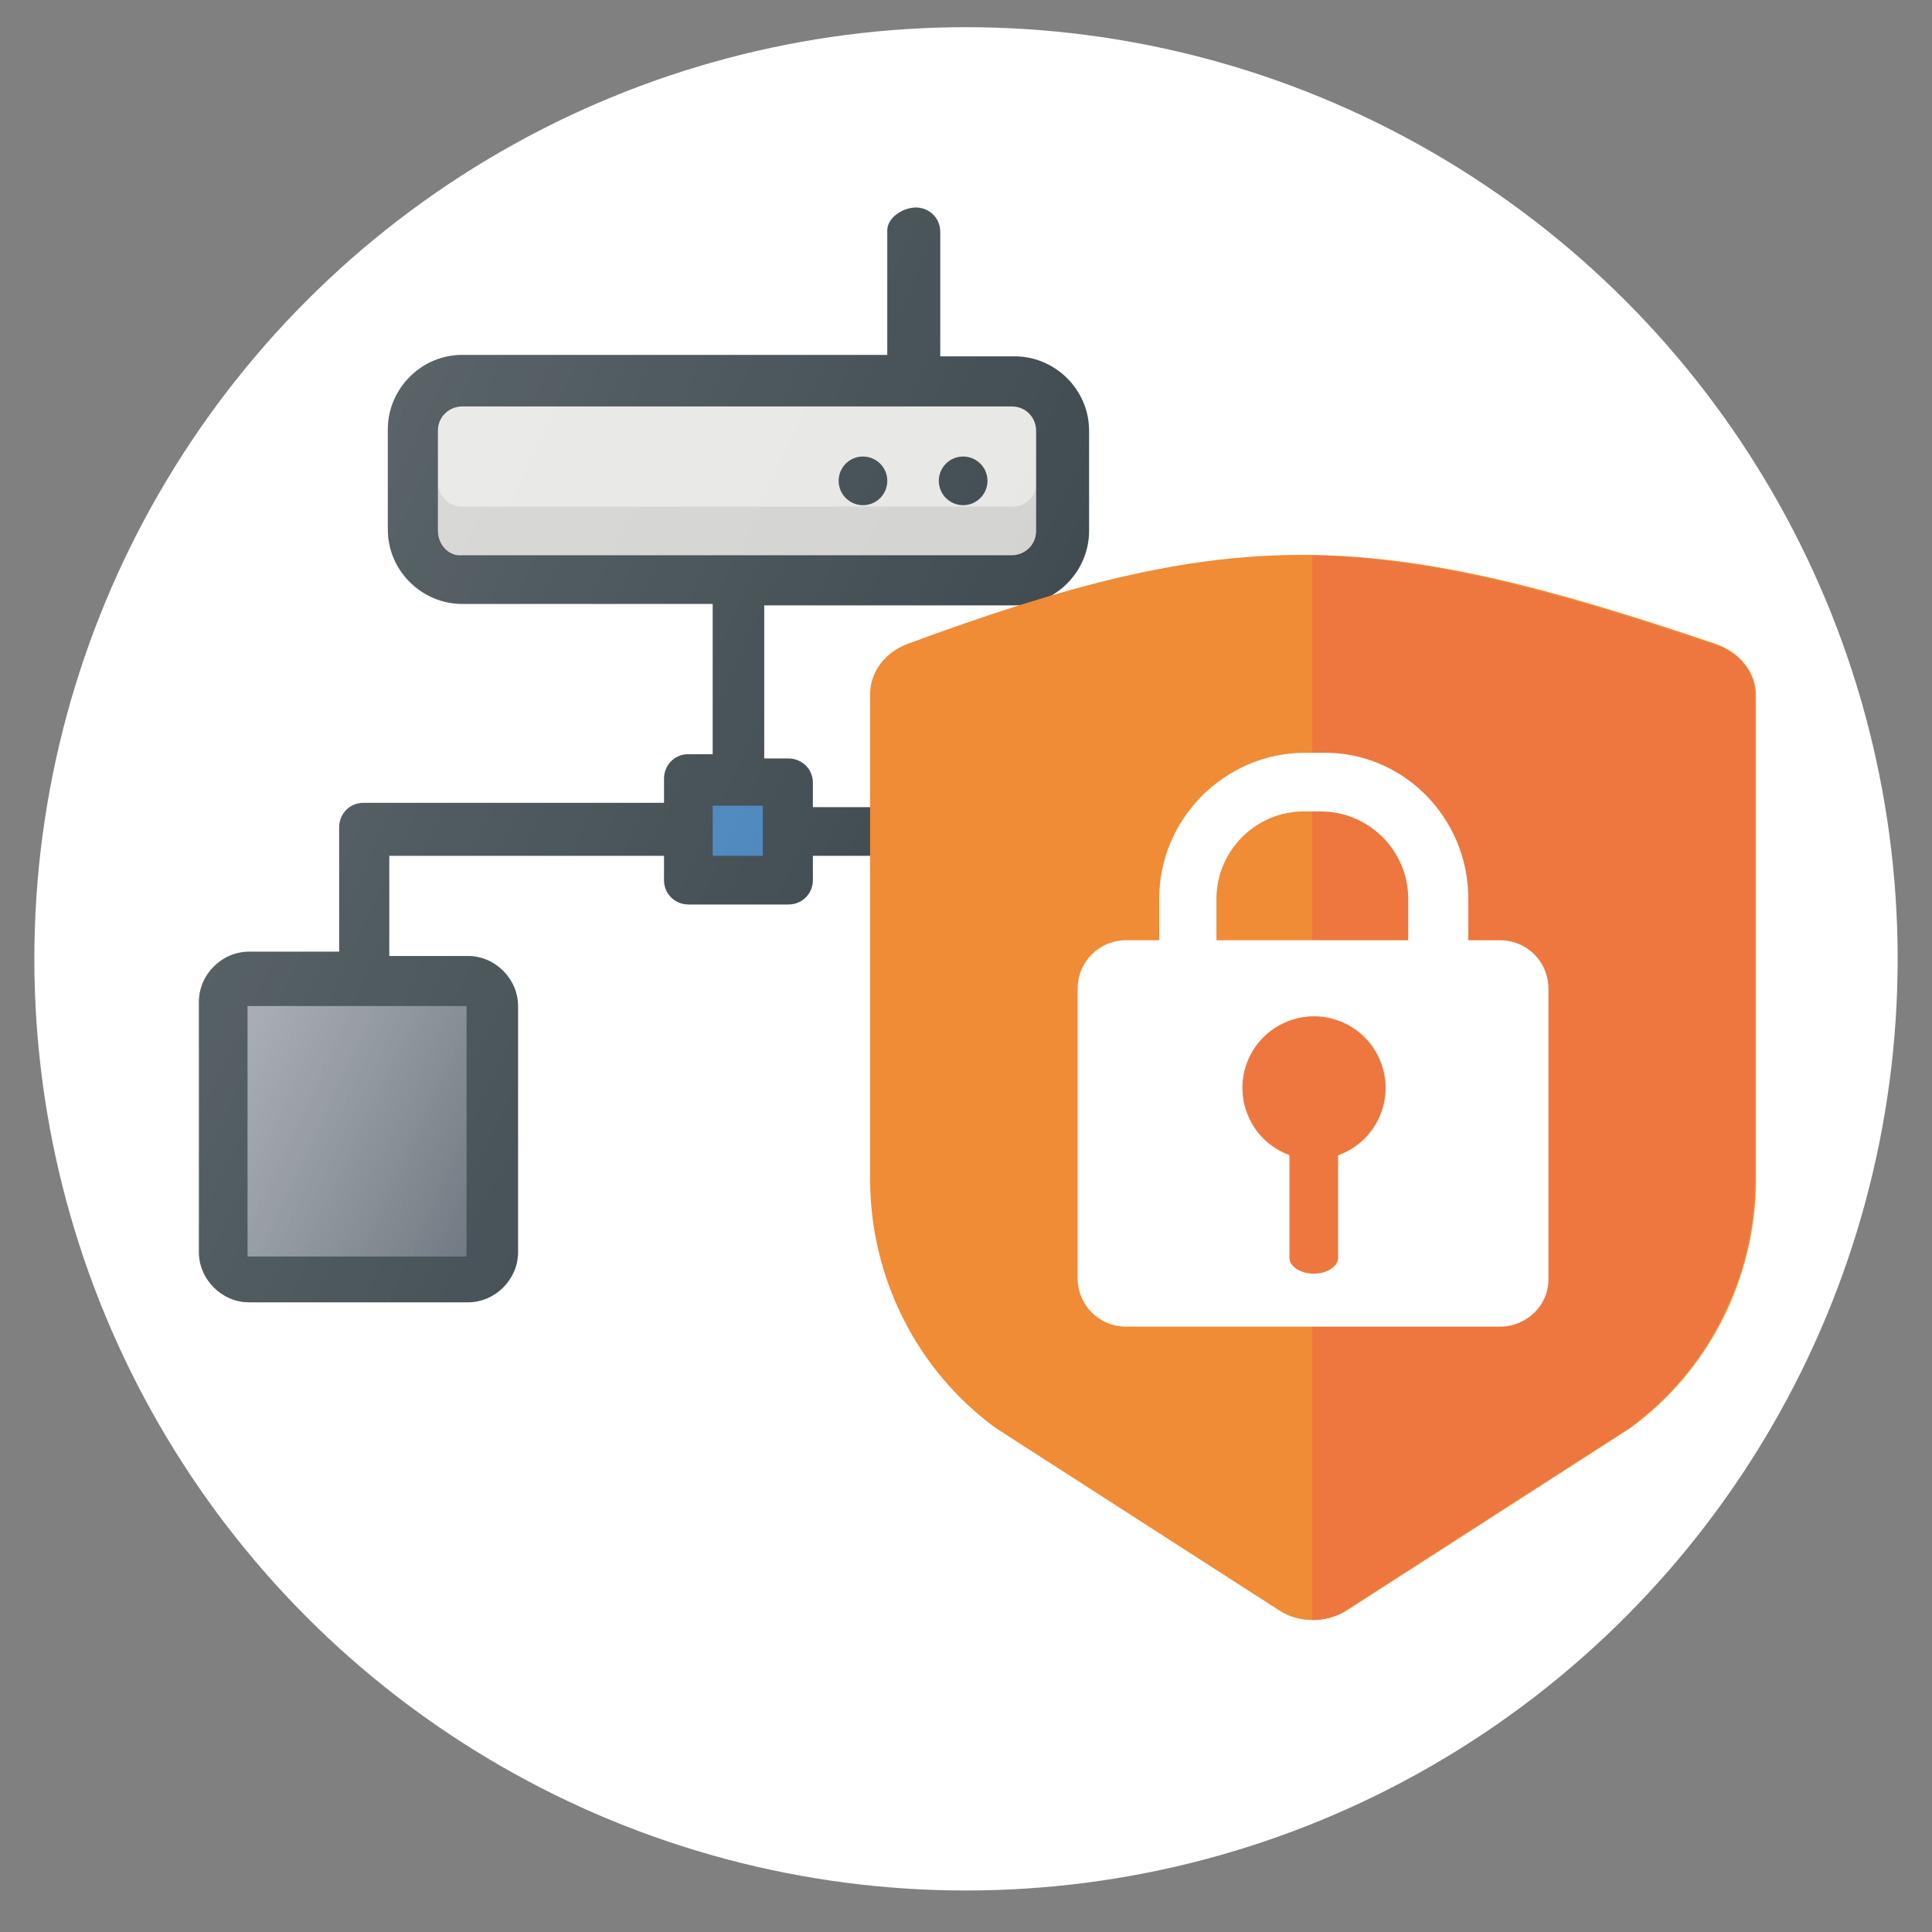 <?xml version="1.0" encoding="utf-8"?>
<!-- Generator: Adobe Illustrator 23.1.0, SVG Export Plug-In . SVG Version: 6.00 Build 0)  -->
<svg version="1.1" id="圖層_1" xmlns="http://www.w3.org/2000/svg" xmlns:xlink="http://www.w3.org/1999/xlink" x="0px" y="0px"
	 viewBox="0 0 135 135" style="enable-background:new 0 0 135 135;" xml:space="preserve">
<rect x="0" y="0" width="135" height="135" fill="#808080" stroke="none"/>
<style type="text/css">
	.st0{fill:#FFFFFF;}
	.st1{fill:#2F3C42;}
	.st2{fill:#E5E5E3;}
	.st3{opacity:0.1;fill:#040000;enable-background:new    ;}
	.st4{fill:#3B7BB6;}
	.st5{fill:#5C6670;}
	.st6{fill:url(#SVGID_1_);}
	.st7{fill:url(#SVGID_2_);}
	.st8{fill:url(#SVGID_3_);}
	.st9{fill:url(#SVGID_4_);}
	.st10{fill:url(#SVGID_5_);}
	.st11{fill:#F08B36;}
	.st12{fill:#ED773E;}
</style>
<g id="Layer_2_5_">
	<circle class="st0" cx="67.5" cy="67" r="65.1"/>
</g>
<g>
	<g>
		<path class="st1" d="M85,66.8h-5.5v-8.7c0-1-0.8-1.7-1.7-1.7h-21v-1.7c0-1-0.8-1.7-1.7-1.7h-1.7V42.3h17.5c2.9,0,5.2-2.4,5.2-5.2
			v-7c0-2.9-2.4-5.2-5.2-5.2h-5.2v-8.7c0-1-0.8-1.7-1.7-1.7S62,15.2,62,16.1v8.7H32.3c-2.9,0-5.2,2.4-5.2,5.2v7
			c0,2.9,2.4,5.2,5.2,5.2h17.5v10.5h-1.7c-1,0-1.7,0.8-1.7,1.7v1.7h-21c-1,0-1.7,0.8-1.7,1.7v8.7h-6.3c-1.9,0-3.5,1.6-3.5,3.5v17.5
			c0,1.9,1.6,3.5,3.5,3.5h6.3h3.5h5.5c1.9,0,3.5-1.6,3.5-3.5V70.3c0-1.9-1.6-3.5-3.5-3.5h-5.5v-7h19.2v1.7c0,1,0.8,1.7,1.7,1.7h7
			c1,0,1.7-0.8,1.7-1.7v-1.7H76v7h-6.3c-1.9,0-3.5,1.6-3.5,3.5v17.5c0,1.9,1.6,3.5,3.5,3.5H76h3.5H85c1.9,0,3.5-1.6,3.5-3.5V70.3
			C88.5,68.4,87,66.8,85,66.8z"/>
		<path class="st2" d="M30.6,37.1v-7c0-1,0.8-1.7,1.7-1.7h38.4c1,0,1.7,0.8,1.7,1.7v7c0,1-0.8,1.7-1.7,1.7H32.3
			C31.4,38.9,30.6,38.1,30.6,37.1z"/>
		<path class="st3" d="M70.8,35.4H32.3c-1,0-1.7-0.8-1.7-1.7v3.5c0,1,0.8,1.7,1.7,1.7h38.4c1,0,1.7-0.8,1.7-1.7v-3.5
			C72.5,34.6,71.7,35.4,70.8,35.4z"/>
		<g>
			<circle class="st1" cx="60.3" cy="33.6" r="1.7"/>
			<circle class="st1" cx="67.3" cy="33.6" r="1.7"/>
		</g>
		<rect x="49.8" y="56.3" class="st4" width="3.5" height="3.5"/>
		<polygon class="st5" points="85,87.8 69.7,87.8 69.7,70.3 85,70.3 85,87.8 85,87.8 		"/>
		<g>
			
				<linearGradient id="SVGID_1_" gradientUnits="userSpaceOnUse" x1="13.657" y1="-569.805" x2="14.563" y2="-569.382" gradientTransform="matrix(21.333 0 0 21.333 -223.665 12230.336)">
				<stop  offset="0" style="stop-color:#FFFFFF;stop-opacity:0.2"/>
				<stop  offset="1" style="stop-color:#FFFFFF;stop-opacity:0"/>
			</linearGradient>
			<polygon class="st6" points="85,87.8 69.7,87.8 69.7,70.3 85,70.3 85,87.8 85,87.8 			"/>
			
				<linearGradient id="SVGID_2_" gradientUnits="userSpaceOnUse" x1="13.657" y1="-569.805" x2="14.563" y2="-569.382" gradientTransform="matrix(21.333 0 0 21.333 -223.665 12230.336)">
				<stop  offset="0" style="stop-color:#FFFFFF;stop-opacity:0.2"/>
				<stop  offset="1" style="stop-color:#FFFFFF;stop-opacity:0"/>
			</linearGradient>
			<polygon class="st7" points="85,87.8 69.7,87.8 69.7,70.3 85,70.3 85,87.8 85,87.8 			"/>
		</g>
		<polygon class="st5" points="32.6,87.8 17.3,87.8 17.3,70.3 32.6,70.3 32.6,87.8 32.6,87.8 		"/>
		<g>
			
				<linearGradient id="SVGID_3_" gradientUnits="userSpaceOnUse" x1="11.203" y1="-569.804" x2="12.104" y2="-569.383" gradientTransform="matrix(21.333 0 0 21.333 -223.665 12230.336)">
				<stop  offset="0" style="stop-color:#FFFFFF;stop-opacity:0.2"/>
				<stop  offset="1" style="stop-color:#FFFFFF;stop-opacity:0"/>
			</linearGradient>
			<polygon class="st8" points="32.6,87.8 17.3,87.8 17.3,70.3 32.6,70.3 32.6,87.8 32.6,87.8 			"/>
			
				<linearGradient id="SVGID_4_" gradientUnits="userSpaceOnUse" x1="11.203" y1="-569.804" x2="12.104" y2="-569.383" gradientTransform="matrix(21.333 0 0 21.333 -223.665 12230.336)">
				<stop  offset="0" style="stop-color:#FFFFFF;stop-opacity:0.2"/>
				<stop  offset="1" style="stop-color:#FFFFFF;stop-opacity:0"/>
			</linearGradient>
			<polygon class="st9" points="32.6,87.8 17.3,87.8 17.3,70.3 32.6,70.3 32.6,87.8 32.6,87.8 			"/>
		</g>
		
			<linearGradient id="SVGID_5_" gradientUnits="userSpaceOnUse" x1="11.437" y1="-571.259" x2="14.872" y2="-569.658" gradientTransform="matrix(21.333 0 0 21.333 -223.665 12230.336)">
			<stop  offset="0" style="stop-color:#FFFFFF;stop-opacity:0.2"/>
			<stop  offset="1" style="stop-color:#FFFFFF;stop-opacity:0"/>
		</linearGradient>
		<path class="st10" d="M85,66.8h-5.5v-8.7c0-1-0.8-1.7-1.7-1.7h-21v-1.7c0-1-0.8-1.7-1.7-1.7h-1.7V42.3h17.5c2.9,0,5.2-2.4,5.2-5.2
			v-7c0-2.9-2.4-5.2-5.2-5.2h-5.2v-8.7c0-1-0.8-1.7-1.7-1.7S62,15.2,62,16.1v8.7H32.3c-2.9,0-5.2,2.4-5.2,5.2v7
			c0,2.9,2.4,5.2,5.2,5.2h17.5v10.5h-1.7c-1,0-1.7,0.8-1.7,1.7v1.7h-21c-1,0-1.7,0.8-1.7,1.7v8.7h-6.3c-1.9,0-3.5,1.6-3.5,3.5v17.5
			c0,1.9,1.6,3.5,3.5,3.5h15.3c1.9,0,3.5-1.6,3.5-3.5V70.3c0-1.9-1.6-3.5-3.5-3.5h-5.5v-7h19.2v1.7c0,1,0.8,1.7,1.7,1.7h7
			c1,0,1.7-0.8,1.7-1.7v-1.7H76v7h-6.3c-1.9,0-3.5,1.6-3.5,3.5v17.5c0,1.9,1.6,3.5,3.5,3.5H85c1.9,0,3.5-1.6,3.5-3.5V70.3
			C88.5,68.4,87,66.8,85,66.8z"/>
	</g>
	<g>
		<g>
			<path class="st11" d="M63.4,45c-1.6,0.6-2.6,2-2.6,3.5v33.9c0,6.9,3.3,13.4,8.8,17.4l19.9,12.8c1.3,0.8,3.1,0.8,4.5,0l19.9-12.8
				c5.5-4,8.8-10.5,8.8-17.4V48.6c0-1.6-1.1-3-2.8-3.6C95.8,36.8,86.1,36.6,63.4,45L63.4,45z"/>
			<path class="st12" d="M119.9,45.1c-11.8-4-20.1-6.1-28.2-6.3v74.4c0.8,0,1.6-0.2,2.2-0.6l19.9-12.8c5.5-4,8.8-10.5,8.8-17.4V48.6
				C122.7,47.1,121.6,45.6,119.9,45.1L119.9,45.1z"/>
		</g>
		<g>
			<g>
				<path class="st0" d="M102.6,62.8v6.3c0,5.6-4.6,10.2-10.2,10.2h-1.2c-5.6,0-10.2-4.6-10.2-10.2v-6.3c0-5.6,4.6-10.2,10.2-10.2
					h1.2C98,52.5,102.6,57.1,102.6,62.8z M85,69.1c0,3.4,2.8,6.1,6.1,6.1h1.2c3.4,0,6.1-2.8,6.1-6.1v-6.3c0-3.4-2.8-6.1-6.1-6.1
					h-1.2c-3.4,0-6.1,2.8-6.1,6.1V69.1z"/>
			</g>
			<path class="st0" d="M104.8,92.7H78.7c-1.9,0-3.4-1.5-3.4-3.4V69.1c0-1.9,1.5-3.4,3.4-3.4h26.1c1.9,0,3.4,1.5,3.4,3.4v20.3
				C108.2,91.2,106.7,92.7,104.8,92.7z"/>
			<g>
				<ellipse transform="matrix(0.944 -0.331 0.331 0.944 -19.998 34.66)" class="st12" cx="91.8" cy="76" rx="5" ry="5"/>
				<path class="st12" d="M91.8,78.4L91.8,78.4c0.9,0,1.7,0.5,1.7,1.1v8.4c0,0.6-0.8,1.1-1.7,1.1l0,0c-0.9,0-1.7-0.5-1.7-1.1v-8.4
					C90,78.9,90.8,78.4,91.8,78.4z"/>
			</g>
		</g>
	</g>
</g>
</svg>
